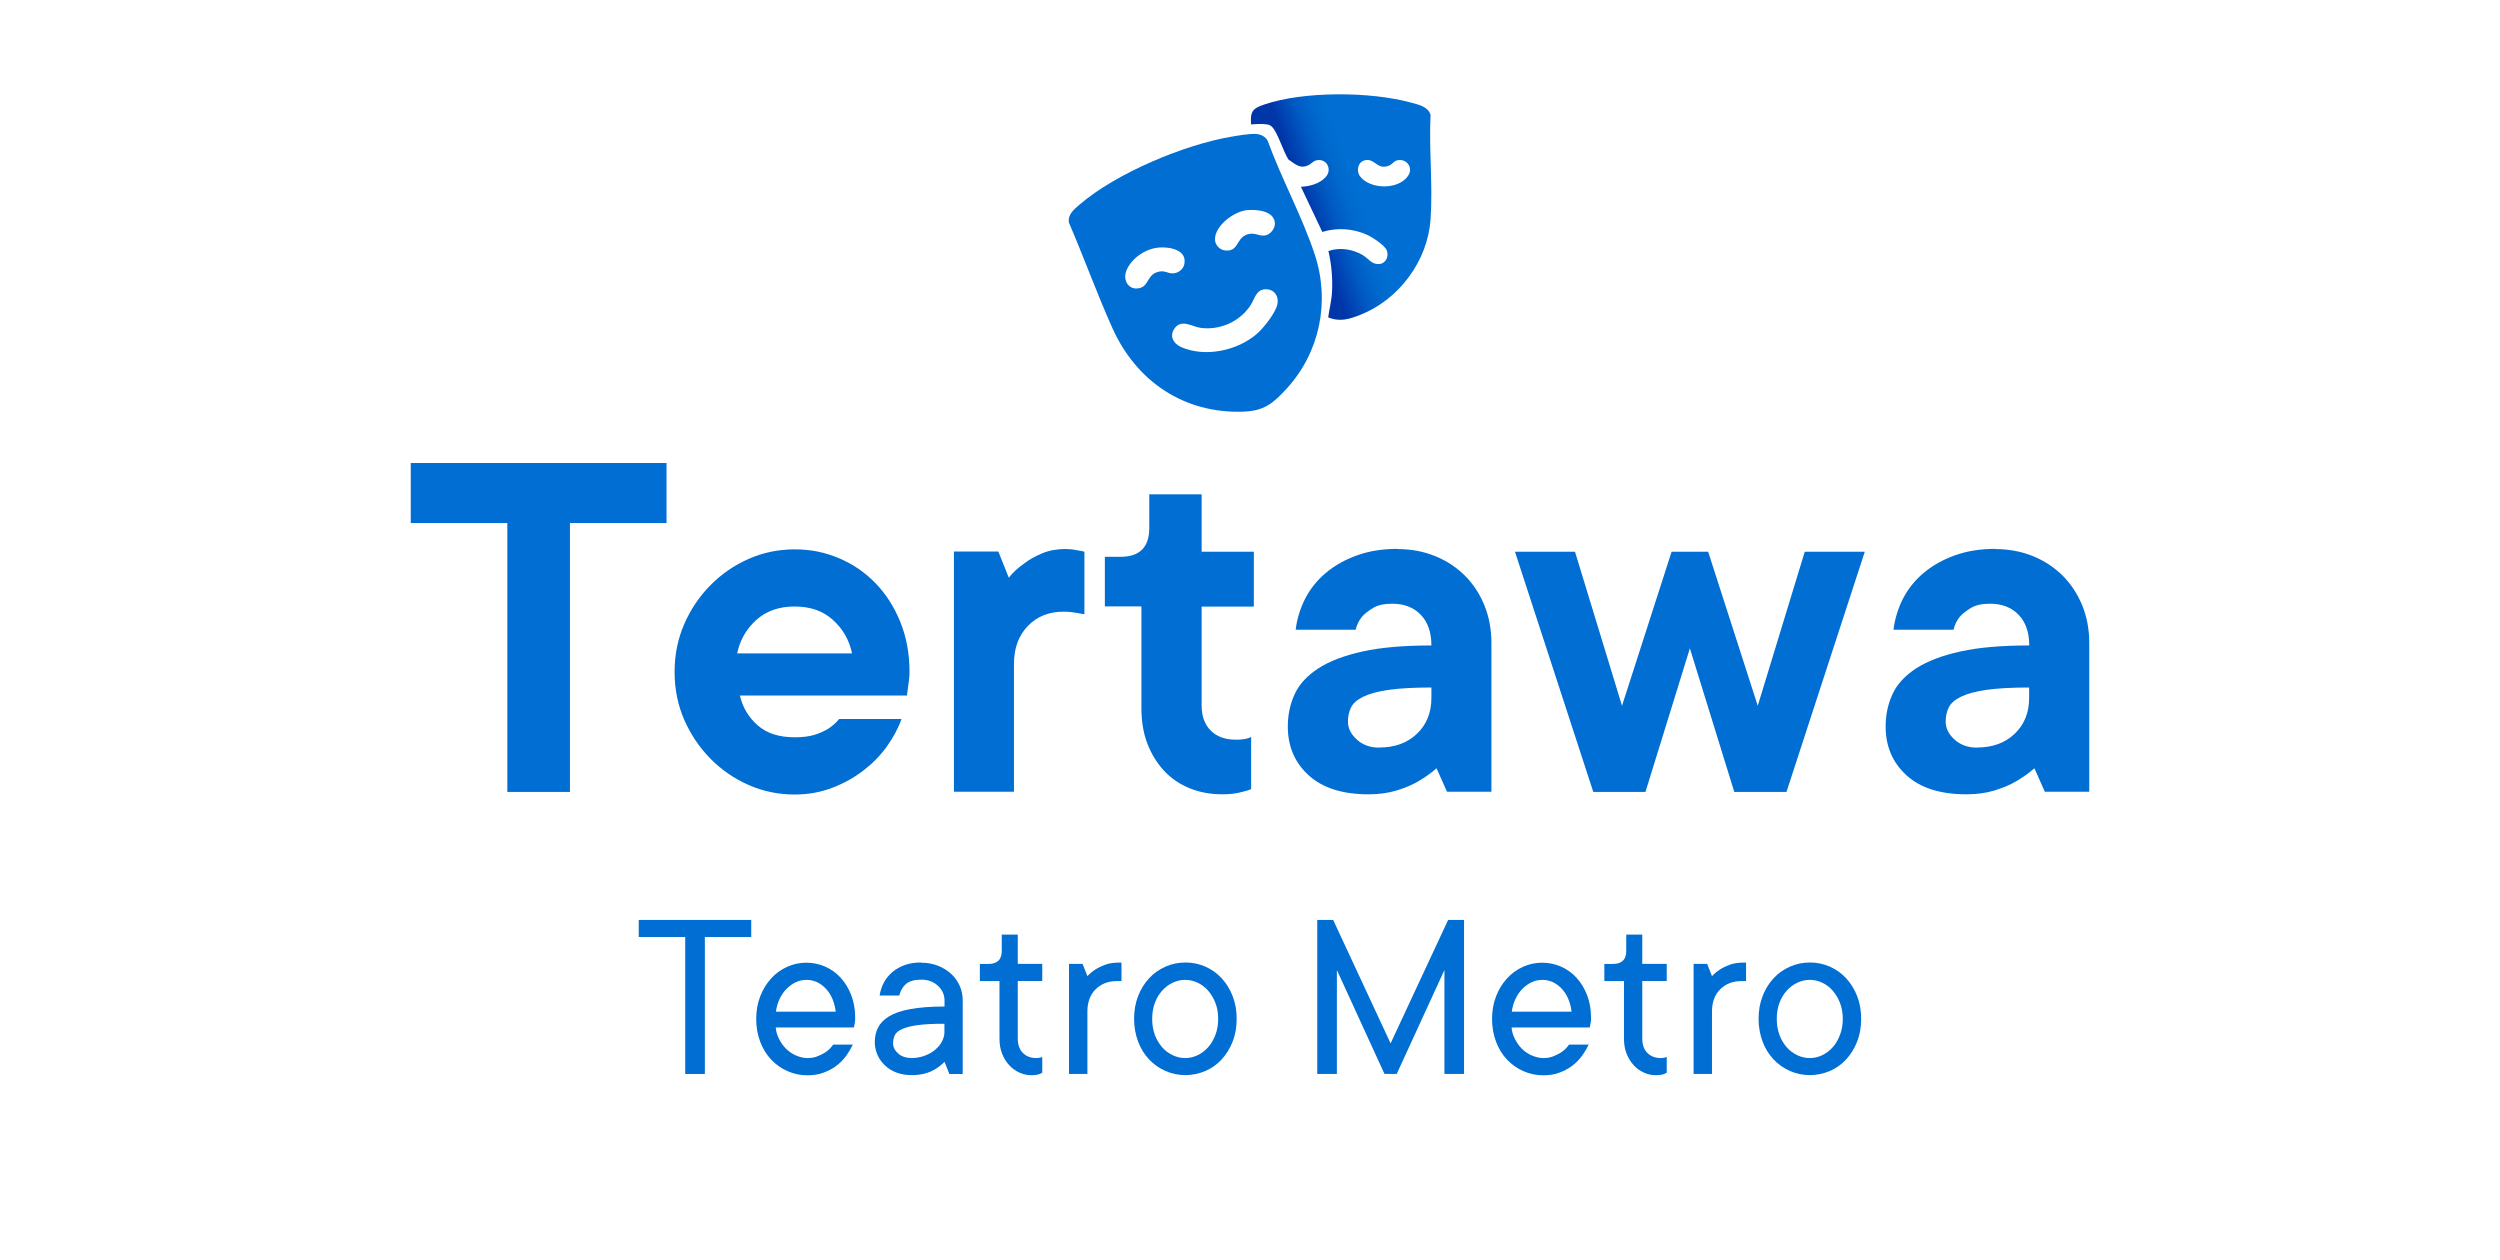 <?xml version="1.0" encoding="UTF-8"?>
<svg id="Capa_1" data-name="Capa 1" xmlns="http://www.w3.org/2000/svg" xmlns:xlink="http://www.w3.org/1999/xlink" viewBox="0 0 242 122">
  <defs>
    <style>
      .cls-1 {
        fill: #006ed2;
      }

      .cls-2 {
        fill: url(#Degradado_sin_nombre_21);
      }
    </style>
    <linearGradient id="Degradado_sin_nombre_21" data-name="Degradado sin nombre 21" x1="140.49" y1="15.54" x2="126.66" y2="20.43" gradientUnits="userSpaceOnUse">
      <stop offset=".65" stop-color="#006ed2"/>
      <stop offset=".74" stop-color="#0069ce"/>
      <stop offset=".84" stop-color="#005bc4"/>
      <stop offset=".94" stop-color="#0044b3"/>
      <stop offset="1" stop-color="#0036a8"/>
    </linearGradient>
  </defs>
  <g>
    <path class="cls-2" d="M138.48,11.1c-.17,3.3.23,6.85,0,10.13-.28,4.02-3.05,7.75-6.76,9.23-1.08.43-2.01.73-3.15.26.11-.83.33-1.64.37-2.48.07-1.32-.05-2.66-.35-3.94,1.09-.38,2.34-.19,3.32.39.57.34.86.92,1.58.87.67-.05.98-.74.75-1.32-.2-.51-1.42-1.29-1.93-1.52-1.36-.61-2.89-.7-4.31-.27l-2.07-4.37c.82-.03,1.8-.29,2.38-.92.74-.8.03-1.95-.98-1.61-.22.07-.41.3-.6.4-.87.47-1.33-.06-2.02-.52-.51-.87-.82-1.97-1.33-2.82-.18-.31-.38-.52-.75-.57-.5-.07-1.03-.03-1.53,0-.09-1.3.18-1.55,1.3-1.93,3.83-1.3,10.25-1.25,14.14-.19.73.2,1.68.37,1.93,1.18ZM132.12,15.52c-.66.14-.87,1-.48,1.53.97,1.32,3.76,1.34,4.67-.04.53-.8-.17-1.72-1.1-1.48-.26.07-.48.39-.75.5-1.17.47-1.34-.73-2.34-.52Z"/>
    <path class="cls-1" d="M121.65,12.98c.43.03.86.26,1.06.65,1.33,3.65,3.32,7.28,4.54,10.95,1.53,4.57.53,9.53-2.73,13.07-1.32,1.43-2.17,2.13-4.19,2.2-5.73.19-10.33-2.94-12.64-8.07-1.51-3.36-2.76-6.85-4.22-10.23-.12-.8.5-1.29,1.04-1.75,3.5-3.02,10.11-5.79,14.65-6.56.69-.12,1.82-.32,2.49-.27ZM120.73,20.34c-1.24.1-3.13,1.49-3.12,2.83,0,.5.41.98.9,1.06,1.35.21,1.14-1.04,2.06-1.47.83-.38,1.21.14,1.91.03.49-.08.96-.68.93-1.18-.06-1.21-1.76-1.35-2.67-1.27ZM112.14,23.97c-1.26.1-2.62,1.04-3.1,2.21-.42,1.02.31,2.04,1.39,1.67.73-.25.66-1.17,1.53-1.49.75-.28,1.02.13,1.61.1.49-.02.97-.4,1.07-.88.3-1.42-1.45-1.7-2.49-1.62ZM122.28,28.03c-.69.11-.87.96-1.19,1.46-1.01,1.61-2.97,2.5-4.85,2.25-.84-.11-1.81-.86-2.49-.02-.61.76-.19,1.54.61,1.89,2.31,1,5.43.34,7.3-1.29.66-.57,1.82-2.03,1.99-2.88.18-.91-.46-1.57-1.37-1.42Z"/>
  </g>
  <g>
    <path class="cls-1" d="M72.73,90.7h-4.5v13.26h-1.9v-13.26h-4.5v-1.65h10.89v1.65Z"/>
    <path class="cls-1" d="M82.55,101.12c-.18.38-.4.75-.67,1.12s-.59.68-.95.95-.77.48-1.23.65-.97.25-1.53.25c-.68,0-1.32-.13-1.93-.4s-1.14-.64-1.59-1.12-.81-1.05-1.06-1.72-.39-1.4-.39-2.21.13-1.53.39-2.2.61-1.23,1.05-1.72.96-.86,1.55-1.13,1.21-.4,1.86-.4,1.26.13,1.83.38,1.07.61,1.5,1.08.77,1.03,1.02,1.68.38,1.38.38,2.18c0,.15,0,.29-.02.4s-.03.21-.05.28c-.02.09-.03.18-.05.27h-7.57c.03.38.14.75.32,1.11s.41.68.68.95.59.49.96.65.74.25,1.12.25c.33,0,.63-.05.88-.14s.5-.21.71-.33.39-.26.54-.41.26-.29.35-.42h1.9ZM78.06,94.85c-.36,0-.71.08-1.03.23s-.62.37-.89.64-.49.59-.67.97-.3.79-.36,1.24h5.79c-.12-.95-.45-1.7-.98-2.25s-1.15-.83-1.86-.83Z"/>
    <path class="cls-1" d="M89.17,93.19c.59,0,1.13.1,1.62.29s.92.46,1.28.79.63.72.83,1.16.29.92.29,1.43v7.1h-1.29l-.47-1.18c-.24.25-.51.47-.81.66-.27.18-.6.33-.99.45s-.86.18-1.4.18-1.02-.08-1.46-.25-.8-.39-1.11-.69-.55-.63-.72-1.02-.26-.8-.26-1.24c0-.51.1-.97.31-1.39s.56-.78,1.06-1.09,1.2-.55,2.07-.71,1.98-.25,3.31-.25v-.59c0-.54-.21-1.01-.63-1.41s-.96-.6-1.62-.6-1.15.14-1.47.41-.54.65-.66,1.13h-1.9c.06-.44.2-.85.4-1.24s.48-.73.82-1.02.74-.52,1.2-.69.99-.25,1.6-.25ZM88.22,102.42c.47,0,.9-.08,1.3-.23s.73-.34,1.01-.58.5-.5.65-.79.24-.59.24-.89v-.83c-1.07,0-1.93.04-2.58.13s-1.15.22-1.51.38-.6.36-.71.59-.17.49-.17.79c0,.36.16.69.48.98s.75.44,1.29.44Z"/>
    <path class="cls-1" d="M96.98,90.47h1.54v2.83h2.37v1.66h-2.37v5.56c0,.6.16,1.07.49,1.4s.76.5,1.29.5c.15,0,.3-.02.43-.05.06-.02.12-.04.16-.07v1.54c-.08.05-.16.08-.25.12-.21.08-.48.12-.81.12-.41,0-.8-.09-1.17-.26s-.7-.41-.98-.72-.51-.68-.68-1.11-.25-.92-.25-1.46v-5.56h-1.9v-1.66h.83c.87,0,1.3-.43,1.29-1.29v-1.54Z"/>
    <path class="cls-1" d="M108.57,94.97h-.47c-.84,0-1.52.27-2.05.8s-.79,1.25-.79,2.16v6.03h-1.78v-10.66h1.31l.47,1.19c.22-.24.48-.45.77-.64.27-.18.59-.33.97-.47s.82-.2,1.33-.2h.23v1.78Z"/>
    <path class="cls-1" d="M119.71,98.63c0,.8-.13,1.54-.39,2.2s-.62,1.24-1.06,1.72-.97.86-1.58,1.12-1.25.4-1.93.4-1.32-.13-1.93-.4-1.14-.64-1.59-1.12-.81-1.05-1.06-1.72-.39-1.4-.39-2.21.13-1.53.39-2.2.61-1.23,1.06-1.72.98-.86,1.59-1.13,1.25-.4,1.93-.4,1.32.13,1.93.4,1.14.65,1.58,1.13.8,1.05,1.06,1.72.39,1.39.39,2.2ZM111.53,98.63c0,.57.09,1.09.26,1.55s.41.86.71,1.2.65.59,1.03.77.79.27,1.2.27.81-.09,1.19-.27.72-.44,1.02-.77.53-.73.71-1.2.27-.98.27-1.55-.09-1.09-.27-1.55-.42-.86-.71-1.19-.63-.59-1.02-.77-.78-.27-1.19-.27-.81.09-1.2.27-.73.44-1.03.77-.54.73-.71,1.19-.26.98-.26,1.55Z"/>
    <path class="cls-1" d="M140.18,89.05h1.54v14.91h-1.9v-10.06l-4.62,10.06h-1.18l-4.61-10.06v10.06h-1.9v-14.91h1.54l5.56,11.95,5.57-11.95Z"/>
    <path class="cls-1" d="M153.78,101.12c-.18.38-.4.75-.67,1.12s-.59.68-.95.95-.77.48-1.23.65-.97.25-1.53.25c-.68,0-1.32-.13-1.93-.4s-1.14-.64-1.59-1.12-.81-1.05-1.06-1.72-.39-1.4-.39-2.21.13-1.53.39-2.2.61-1.23,1.05-1.72.96-.86,1.55-1.13,1.21-.4,1.86-.4,1.26.13,1.83.38,1.07.61,1.5,1.08.77,1.03,1.02,1.68.38,1.38.38,2.18c0,.15,0,.29-.02.4s-.03.21-.05.28c-.02.09-.03.18-.05.27h-7.57c.03.38.14.75.32,1.11s.41.68.68.95.59.49.96.65.74.25,1.12.25c.33,0,.63-.05.88-.14s.5-.21.71-.33.39-.26.54-.41.26-.29.35-.42h1.9ZM149.29,94.85c-.36,0-.71.08-1.03.23s-.62.37-.89.64-.49.59-.67.97-.3.79-.36,1.24h5.79c-.12-.95-.45-1.7-.98-2.25s-1.15-.83-1.86-.83Z"/>
    <path class="cls-1" d="M157.43,90.47h1.54v2.83h2.37v1.66h-2.37v5.56c0,.6.16,1.07.49,1.4s.76.5,1.29.5c.15,0,.3-.02.43-.05.06-.02.12-.04.16-.07v1.54c-.08.05-.16.08-.25.12-.21.08-.48.12-.81.12-.41,0-.8-.09-1.17-.26s-.7-.41-.98-.72-.51-.68-.68-1.11-.25-.92-.25-1.46v-5.56h-1.9v-1.66h.83c.87,0,1.3-.43,1.29-1.29v-1.54Z"/>
    <path class="cls-1" d="M169.03,94.97h-.47c-.84,0-1.52.27-2.05.8s-.79,1.25-.79,2.16v6.03h-1.78v-10.66h1.31l.47,1.19c.22-.24.48-.45.77-.64.27-.18.59-.33.97-.47s.82-.2,1.33-.2h.23v1.78Z"/>
    <path class="cls-1" d="M180.16,98.63c0,.8-.13,1.54-.39,2.2s-.62,1.24-1.06,1.72-.97.86-1.58,1.12-1.25.4-1.93.4-1.32-.13-1.93-.4-1.14-.64-1.59-1.12-.81-1.05-1.06-1.72-.39-1.4-.39-2.21.13-1.53.39-2.2.61-1.23,1.06-1.72.98-.86,1.59-1.13,1.25-.4,1.93-.4,1.32.13,1.93.4,1.14.65,1.58,1.13.8,1.05,1.06,1.72.39,1.39.39,2.2ZM171.99,98.63c0,.57.09,1.09.26,1.55s.41.86.71,1.2.65.59,1.03.77.79.27,1.2.27.81-.09,1.19-.27.72-.44,1.02-.77.53-.73.71-1.2.27-.98.27-1.55-.09-1.09-.27-1.55-.42-.86-.71-1.19-.63-.59-1.02-.77-.78-.27-1.19-.27-.81.09-1.2.27-.73.44-1.03.77-.54.73-.71,1.19-.26.98-.26,1.55Z"/>
  </g>
  <g>
    <path class="cls-1" d="M39.76,44.82h24.76v5.81h-9.35v26.03h-6.06v-26.03h-9.35v-5.81Z"/>
    <path class="cls-1" d="M87.27,69.58c-.3.88-.77,1.75-1.39,2.63-.62.88-1.38,1.66-2.27,2.35-.89.69-1.9,1.26-3.03,1.69-1.13.44-2.35.66-3.66.66-1.58,0-3.07-.31-4.47-.93s-2.63-1.47-3.69-2.55-1.9-2.33-2.53-3.76c-.62-1.43-.93-2.97-.93-4.63s.31-3.19.93-4.62c.62-1.43,1.47-2.69,2.53-3.76,1.06-1.08,2.29-1.93,3.69-2.55,1.4-.62,2.89-.93,4.47-.93s2.95.29,4.3.86c1.35.57,2.53,1.38,3.54,2.43,1.01,1.04,1.81,2.3,2.4,3.76.59,1.47.88,3.07.88,4.83,0,.27-.02.53-.05.78s-.07.5-.1.73c-.03.27-.07.52-.1.76h-16.17c.27,1.15.84,2.11,1.72,2.88.88.78,2.07,1.16,3.59,1.16.77,0,1.42-.08,1.95-.25.52-.17.97-.37,1.34-.61.4-.27.74-.57,1.01-.91h6.06ZM76.91,58.71c-1.52,0-2.75.44-3.71,1.31s-1.58,1.95-1.84,3.23h11.12c-.27-1.28-.88-2.36-1.84-3.23-.96-.88-2.2-1.31-3.71-1.31Z"/>
    <path class="cls-1" d="M103.19,53.15c.27,0,.51.02.71.05.2.03.39.07.56.1.17.03.34.07.51.1v6.06c-.17-.03-.35-.07-.56-.1-.17-.03-.38-.07-.63-.1-.25-.03-.53-.05-.83-.05-1.42,0-2.57.46-3.46,1.39-.89.93-1.34,2.15-1.34,3.66v12.38h-5.81v-23.25h4.3l1.01,2.53c.4-.5.89-.96,1.47-1.36.47-.37,1.05-.7,1.74-.99.69-.29,1.47-.43,2.35-.43Z"/>
    <path class="cls-1" d="M111.27,47.85h5.05v5.56h5.05v5.31h-5.05v9.6c0,1.01.29,1.81.88,2.4.59.59,1.39.88,2.4.88.27,0,.49,0,.66-.03.17-.02.32-.04.45-.08.13-.03.27-.08.4-.15v5.05c-.24.1-.51.19-.81.25-.57.17-1.23.25-1.97.25-1.15,0-2.2-.19-3.16-.58-.96-.39-1.79-.95-2.48-1.69-.69-.74-1.23-1.62-1.62-2.63-.39-1.01-.58-2.16-.58-3.44v-9.85h-3.54v-4.8h1.52c1.85,0,2.78-.93,2.78-2.78v-3.29Z"/>
    <path class="cls-1" d="M135.28,53.15c1.31,0,2.53.23,3.64.68,1.11.45,2.07,1.09,2.88,1.89.81.81,1.44,1.77,1.89,2.88s.68,2.32.68,3.64v14.4h-4.3l-1.01-2.27c-.54.47-1.13.89-1.77,1.26-.57.34-1.26.63-2.07.88-.81.25-1.72.38-2.73.38-2.53,0-4.46-.61-5.81-1.84-1.35-1.23-2.02-2.8-2.02-4.73,0-1.14.23-2.2.68-3.16.45-.96,1.22-1.78,2.3-2.48,1.08-.69,2.5-1.23,4.27-1.62,1.77-.39,3.98-.58,6.65-.58,0-1.28-.35-2.27-1.04-2.98s-1.61-1.06-2.75-1.06c-.78,0-1.39.13-1.84.4-.45.27-.82.55-1.09.86-.3.37-.51.79-.61,1.26h-5.81c.13-1.08.45-2.09.93-3.03.49-.94,1.15-1.77,2-2.48.84-.71,1.84-1.27,3.01-1.69,1.16-.42,2.47-.63,3.92-.63ZM133.51,72.36c1.52,0,2.74-.45,3.66-1.34.93-.89,1.39-2.05,1.39-3.46v-1.01c-1.72,0-3.1.08-4.14.23-1.04.15-1.86.37-2.45.66-.59.29-.99.63-1.19,1.04s-.3.86-.3,1.37c0,.64.29,1.22.86,1.74.57.52,1.3.78,2.17.78Z"/>
    <path class="cls-1" d="M163.58,62.76l-4.3,13.9h-5.05l-7.58-23.25h5.81l4.55,14.91,4.8-14.91h3.54l4.8,14.91,4.55-14.91h5.81l-7.58,23.25h-5.05l-4.3-13.9Z"/>
    <path class="cls-1" d="M193.14,53.15c1.31,0,2.53.23,3.64.68,1.11.45,2.07,1.09,2.88,1.89.81.81,1.44,1.77,1.9,2.88.45,1.11.68,2.32.68,3.64v14.4h-4.3l-1.01-2.27c-.54.47-1.13.89-1.77,1.26-.57.34-1.26.63-2.07.88-.81.25-1.72.38-2.73.38-2.53,0-4.46-.61-5.81-1.84-1.35-1.23-2.02-2.8-2.02-4.73,0-1.14.23-2.2.68-3.16.45-.96,1.22-1.78,2.3-2.48,1.08-.69,2.5-1.23,4.27-1.62,1.77-.39,3.98-.58,6.65-.58,0-1.28-.35-2.27-1.04-2.98-.69-.71-1.61-1.06-2.75-1.06-.78,0-1.39.13-1.84.4s-.82.55-1.09.86c-.3.37-.5.79-.61,1.26h-5.81c.13-1.08.45-2.09.93-3.03.49-.94,1.15-1.77,2-2.48s1.84-1.27,3.01-1.69c1.16-.42,2.47-.63,3.92-.63ZM191.37,72.36c1.52,0,2.74-.45,3.66-1.34.93-.89,1.39-2.05,1.39-3.46v-1.01c-1.72,0-3.1.08-4.14.23-1.04.15-1.86.37-2.45.66-.59.29-.99.63-1.19,1.04-.2.4-.3.86-.3,1.37,0,.64.29,1.22.86,1.74.57.52,1.3.78,2.17.78Z"/>
  </g>
</svg>